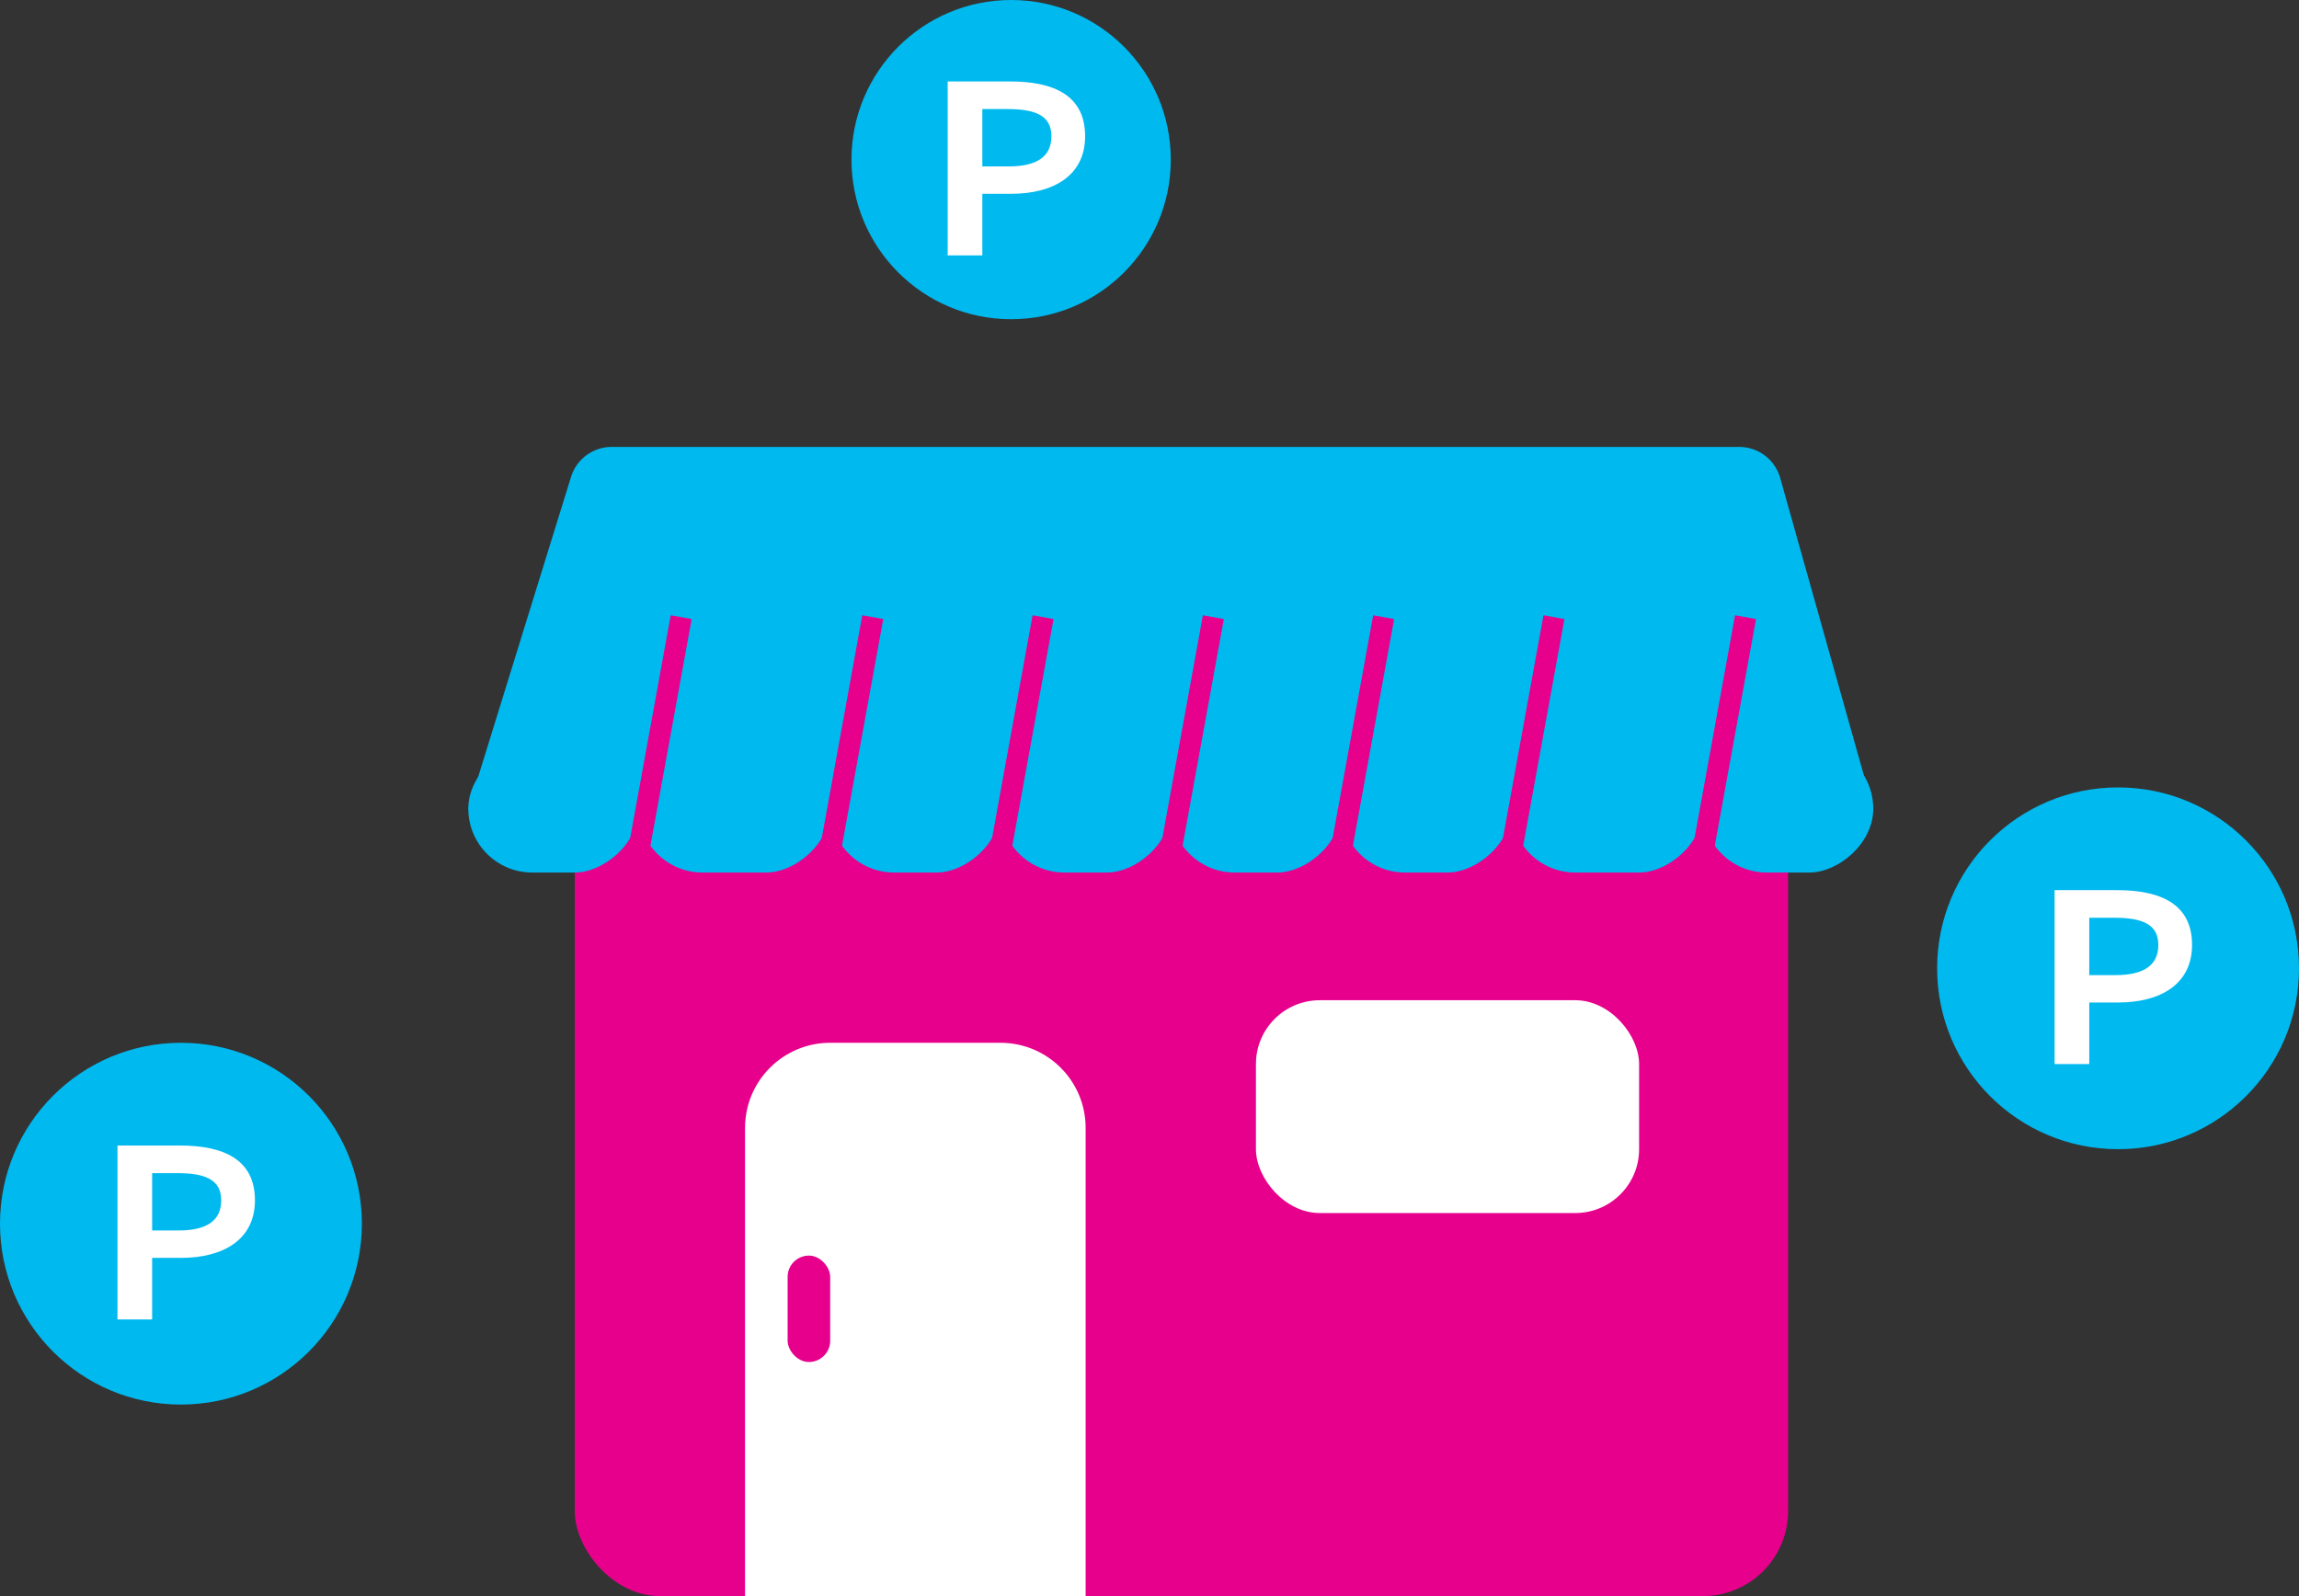<svg width="108" height="75" viewBox="0 0 108 75" fill="none" xmlns="http://www.w3.org/2000/svg">
<rect x="0" y="0" width="108" height="75" fill="#333333" stroke="none"/>
<rect x="27" y="33" width="57" height="42" rx="4" fill="#E7008C"/>
<path d="M35 53C35 50.791 36.791 49 39 49H47C49.209 49 51 50.791 51 53V75H35V53Z" fill="white"/>
<rect x="59" y="47" width="18" height="10" rx="3" fill="white"/>
<rect x="37" y="59" width="2" height="5" rx="1" fill="#E7008C"/>
<path d="M26.825 22.409C27.084 21.571 27.859 21 28.735 21H81.702C82.598 21 83.385 21.596 83.628 22.458L88 38H22L26.825 22.409Z" fill="#00B9EF"/>
<rect x="71" y="41" width="6" height="9" rx="3" transform="rotate(-90 71 41)" fill="#00B9EF"/>
<rect x="47" y="41" width="6" height="8" rx="3" transform="rotate(-90 47 41)" fill="#00B9EF"/>
<rect x="30" y="41" width="6" height="9" rx="3" transform="rotate(-90 30 41)" fill="#00B9EF"/>
<rect x="63" y="41" width="6" height="8" rx="3" transform="rotate(-90 63 41)" fill="#00B9EF"/>
<rect x="39" y="41" width="6" height="8" rx="3" transform="rotate(-90 39 41)" fill="#00B9EF"/>
<rect x="22" y="41" width="6" height="8" rx="3" transform="rotate(-90 22 41)" fill="#00B9EF"/>
<rect x="80" y="41" width="6" height="8" rx="3" transform="rotate(-90 80 41)" fill="#00B9EF"/>
<rect x="55" y="41" width="6" height="8" rx="3" transform="rotate(-90 55 41)" fill="#00B9EF"/>
<path d="M32 29L30 40" stroke="#E7008C"/>
<path d="M41 29L39 40" stroke="#E7008C"/>
<path d="M49 29L47 40" stroke="#E7008C"/>
<path d="M57 29L55 40" stroke="#E7008C"/>
<path d="M65 29L63 40" stroke="#E7008C"/>
<path d="M73 29L71 40" stroke="#E7008C"/>
<path d="M82 29L80 40" stroke="#E7008C"/>
<circle cx="8.5" cy="57.5" r="8.5" fill="#00B9EF"/>
<path d="M5.519 62V53.827H8.445C10.513 53.827 11.976 54.487 11.976 56.401C11.976 58.249 10.491 59.107 8.5 59.107H7.147V62H5.519ZM7.147 57.82H8.379C9.71 57.82 10.392 57.358 10.392 56.401C10.392 55.433 9.644 55.125 8.324 55.125H7.147V57.82Z" fill="white"/>
<circle cx="99.5" cy="45.5" r="8.5" fill="#00B9EF"/>
<path d="M96.519 50V41.827H99.445C101.513 41.827 102.976 42.487 102.976 44.401C102.976 46.249 101.491 47.107 99.5 47.107H98.147V50H96.519ZM98.147 45.82H99.379C100.71 45.82 101.392 45.358 101.392 44.401C101.392 43.433 100.644 43.125 99.324 43.125H98.147V45.82Z" fill="white"/>
<circle cx="47.5" cy="7.5" r="7.5" fill="#00B9EF"/>
<path d="M44.519 12V3.827H47.445C49.513 3.827 50.976 4.487 50.976 6.401C50.976 8.249 49.491 9.107 47.5 9.107H46.147V12H44.519ZM46.147 7.82H47.379C48.71 7.82 49.392 7.358 49.392 6.401C49.392 5.433 48.644 5.125 47.324 5.125H46.147V7.82Z" fill="white"/>
</svg>

